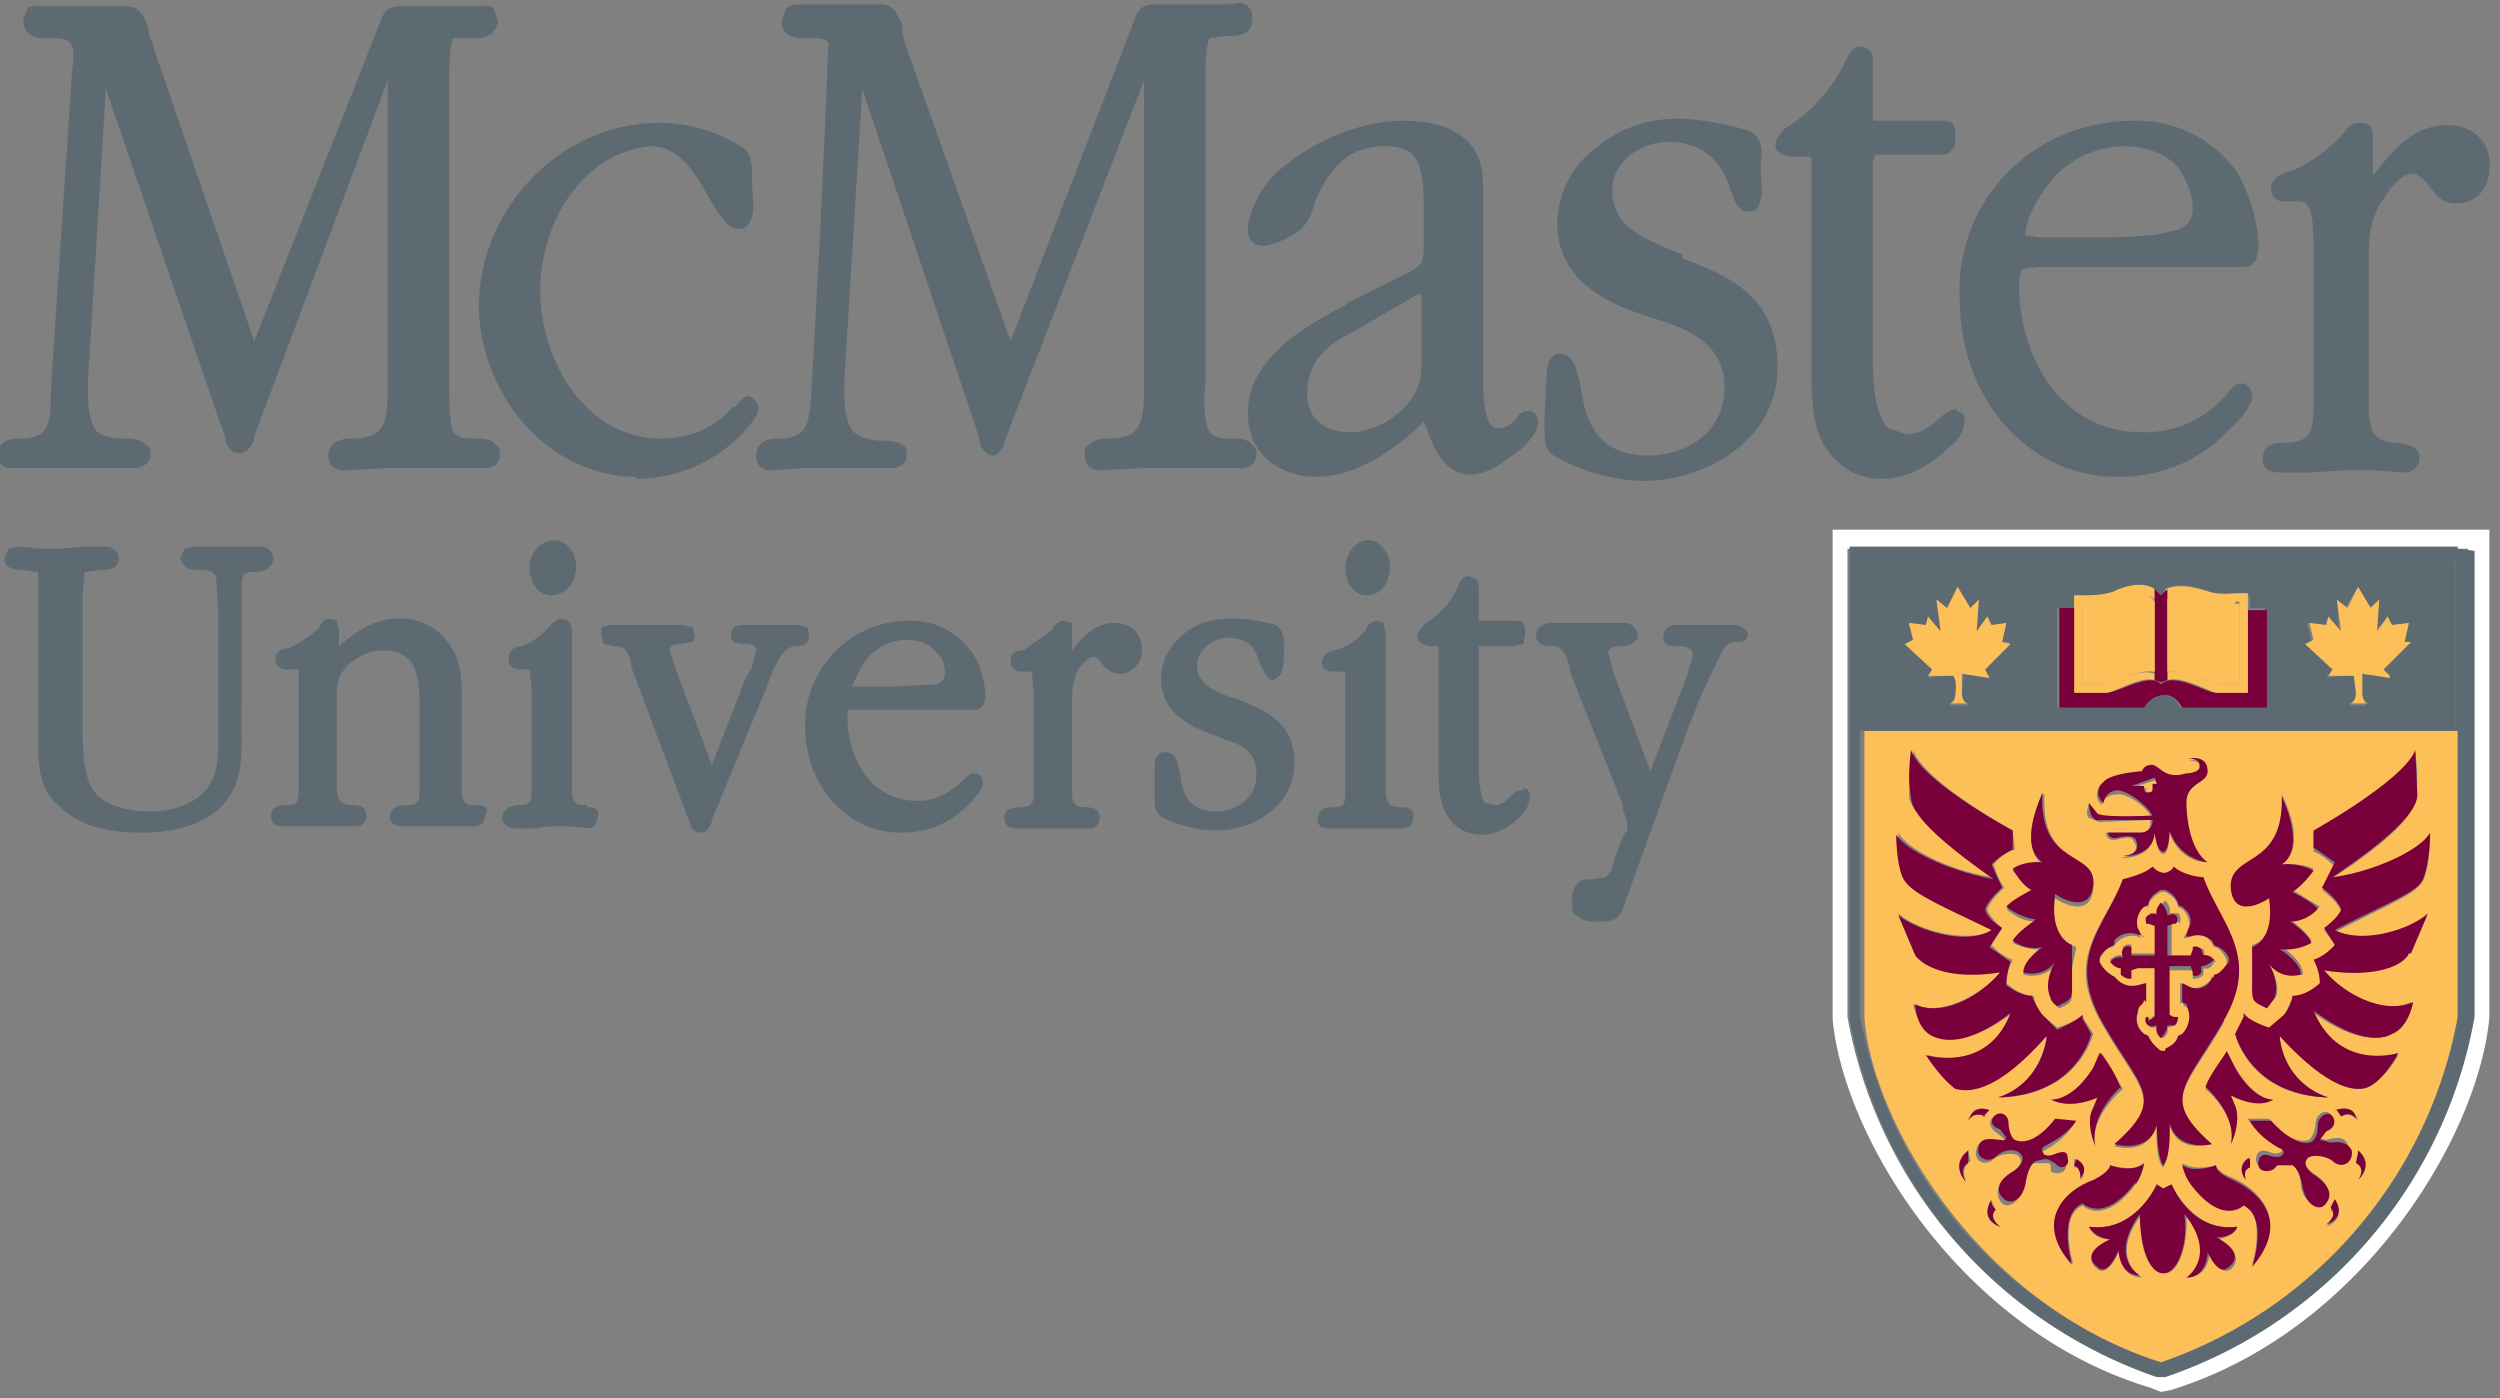 <svg xmlns="http://www.w3.org/2000/svg" width="118" height="66" fill="none"><rect width="100%" height="100%" fill="#808080" stroke="none"/><path fill="#5E6A71" d="M22.5 20.7h-.1c-.4 0-.7 0-1-.3-.2-.5-.2-1.7-.2-2.2V3.8c0-.6 0-1.6.2-2h1.1c.9 0 1-.7 1-.8l-.2-.6c-.2-.2-.5-.1-.8-.1H19c-.3 0-.8 0-1 .6l-6 15.2L7.3 2.4a9 9 0 0 0-.3-.9v-.2c-.2-.5-.4-1-1-1H2.1c-.2 0-.6-.1-.8.1l-.2.5c0 .2 0 .9 1 .9.7 0 1 0 1.2.2.2.2.2.6.1 1.4l-1 15c0 1.7-.1 2.3-1.5 2.3-.9 0-1 .5-1 .8s.1.6.7.6h5.5c.3 0 1 0 1-.7 0-.1 0-.3-.2-.4-.3-.3-.7-.3-1-.3-.6 0-1-.1-1.3-.3-.5-.6-.5-1.7-.4-3.2l.8-13L10.4 20l.2.5c0 .3.2.9.7.9.4 0 .6-.4.7-.7v-.1l6.3-16.8v14.5c0 .6 0 1.6-.4 2-.2.3-.8.4-1.2.4-.3 0-.7 0-1 .3a.6.6 0 0 0-.2.4c0 .3 0 .8.8.8l1.8-.1h4.7c.7 0 .8-.4.8-.7 0-.1 0-.3-.2-.4-.2-.3-.6-.3-.9-.3Z"/><path fill="#5E6A71" d="M30 22.6a7 7 0 0 0 4.8-1.9c.8-.8 1-1.2 1-1.4 0-.3-.3-.6-.5-.6s-.4.3-.6.5h-.1c-.9 1-2 1.5-3.4 1.5-3.5 0-5.7-3.6-5.7-7 0-2 .8-4.1 2.2-5.4a5 5 0 0 1 3-1.4c1.4 0 2.2 1.4 2.8 2.5.5.8.8 1.4 1.4 1.4.1 0 .3 0 .4-.2.3-.3.3-1 .2-1.7v-.5c0-.5 0-1.1-.4-1.4a7.2 7.2 0 0 0-4-1.2c-4.6 0-8.5 4-8.5 8.7.1 4.3 3.4 8 7.4 8Zm17.5-2L54 3.8v14.5c0 .6 0 1.6-.4 2-.2.3-.8.4-1.2.4-.3 0-.7 0-1 .3-.2.1-.2.2-.2.4 0 .3 0 .8.8.8l1.8-.1h4.7c.7 0 .8-.4.8-.7 0-.1 0-.3-.2-.4-.2-.3-.6-.3-1-.3s-.7 0-1-.3c-.3-.5-.3-1.7-.2-2.2V3.8c0-.6 0-1.6.2-2l.8-.1h.2c1 0 1-.6 1-.8 0-.3 0-.4-.2-.6-.2-.2-.5-.2-.8-.1h-3.5c-.3 0-.8 0-1 .6l-5.9 15.3-5-14.1-.1-.5v-.3c-.2-.4-.4-1-1-1h-3.7c-.3 0-.6 0-.8.2l-.2.6c0 .2 0 .8 1 .8.7 0 1 0 1.2.2a777.2 777.2 0 0 1-.8 16.4c-.1 1.7-.2 2.3-1.6 2.3-.9 0-1 .5-1 .8s.1.7.7.7l1.4-.1h4c.3 0 1 0 1-.6 0-.2 0-.4-.2-.5-.3-.2-.7-.2-1-.2-.6 0-1-.2-1.3-.4-.5-.6-.5-1.7-.4-3.2l.8-13L46 20l.2.6c0 .3.2.9.7.9.4-.1.5-.6.6-.9Z"/><path fill="#5E6A71" d="M67.4 20.4c.3.8.8 2 2 2 .9 0 1.7-.7 2.4-1.2.3-.3.8-.8.8-1.3 0-.3-.2-.5-.5-.5s-.4.2-.5.3a1 1 0 0 1-.9.5.5.5 0 0 1-.3-.1c-.4-.5-.4-1.8-.4-2.3V9.1c0-.8 0-1.7-.7-2.4s-1.7-1-3.1-1c-2 0-4.4 1-6 2.5-.6.6-1.3 1.7-1.3 2.7 0 .4.3.7.7.7.4 0 1.1-.3 1.4-.5.6-.3.8-.8 1-1.3v-.1c.8-2 1.8-2.8 3.4-2.8 1.6 0 1.8 1 1.8 2.9v1.5c0 1.2 0 1.2-1 1.7l-1.6.8-1 .5-.1.1c-1.9 1-4.6 2.5-4.6 5.1 0 2 1.6 3 3.2 3 2.2 0 4-1.6 4.8-2.3l.3-.3.2.5ZM64 15.6l.5-.3 2.4-1.4h.2v2.7c0 1.1 0 1.7-.7 2.5s-1.7 1.3-2.7 1.3c-1 0-2-.5-2-1.8 0-1.6 1-2.4 2.3-3ZM79.4 12c-1.8-.7-3.3-1.3-3.3-3 0-1.5 1.5-2.3 2.6-2.3 2.1 0 2.7 1.4 3 2.3.2.6.4 1 .9 1l.3-.1c.3-.4.3-1 .2-1.7v-.5c.1-.5.1-1.2-.5-1.5-.8-.3-2.5-.6-3.4-.6A6 6 0 0 0 75.3 7a4.5 4.5 0 0 0-1.8 3.5c0 3 2.8 4 4.8 4.6l.3.1c1.4.5 2.8 1.2 2.8 3.1 0 2.1-1.8 3.2-3.6 3.2-2.6 0-3-1.9-3.2-3.3-.2-.8-.3-1.5-1-1.5-.5 0-.6.7-.6 1l-.1 2v.6c0 .5 0 1 .6 1.3a9 9 0 0 0 4.1 1.1c2.6 0 6.3-1.7 6.3-5.4 0-3.3-2.3-4.3-4.5-5.1Zm13 7.3c-.3 0-.4.1-.7.3-.4.4-1 .9-1.7.9l-.9-.3c-.7-.8-.7-2.4-.7-3.5v-9l.1-.4h2.9c.3 0 .6 0 .7-.2.2-.1.2-.4.2-.7 0-.2 0-.7-.5-.7h-3.2c-.2 0-.2 0-.2-.4V2.9c0-.6-.4-.7-.6-.7-.3 0-.5.3-.6.5a7.6 7.6 0 0 1-3 3.4c-.1.2-.4.4-.4.7 0 .2 0 .3.2.4.2.2.6.2 1 .2h.5v9.9c0 1.4 0 3 .8 4a3 3 0 0 0 2.5 1.3c1.2 0 2.3-.6 3.2-1.5.2-.1.7-.6.7-1.1.1-.3 0-.6-.4-.6Z"/><path fill="#5E6A71" d="M96.2 12.6h9.8c.1 0 .6-.1.6-1 0-1.1-.5-2.7-1.1-3.6a5.8 5.8 0 0 0-4.8-2.3c-2.2 0-4.3.8-5.9 2.4a7.9 7.9 0 0 0-2.3 6c0 4.7 3.2 8.4 7.4 8.4a7 7 0 0 0 5.2-2.1c.9-.8 1.2-1.4 1.2-1.7 0-.3-.2-.6-.5-.6-.2 0-.4.1-.7.5a5 5 0 0 1-4 1.8c-3.8 0-5.8-3.5-5.8-7l.1-.7.8-.1Zm.2-3.5a4.6 4.6 0 0 1 3.8-2.2c.8 0 1.9.2 2.6 1 .4.6.7 1.3.7 1.9 0 .6-.3 1-1 1.1-.8.3-2.6.3-3.5.3h-2.8l-.6-.1V11c0-.5.5-1.5.8-1.9Zm19.1-3.2c-1.7 0-2.8 1.5-3.5 2.4v.1-1.9c0-.1 0-.5-.2-.6a.6.6 0 0 0-.4-.1c-.4 0-.6.2-.7.4l-.1.1a7 7 0 0 1-2.5 1.8h-.1c-.3.1-.8.3-.8.8 0 .4.2.6.6.6h.4c.4 0 .6 0 .7.2.2.2.3.8.3 1.9v7.3c0 1.3 0 1.9-1.2 2h-.2c-.3 0-1 0-1 .8 0 .4.3.6.8.6h1.5l1.5-.1h1.4l1.5.1c.4 0 .7-.3.7-.7 0-.6-.7-.6-1-.7h-.2c-1.1-.1-1.2-.7-1.2-2v-6.3c0-1.3 0-2.2.7-3.2.3-.5.8-1.2 1.4-1.2.2 0 .4.2.7.5.3.4.6.9 1.3.9 1 0 1.6-.7 1.6-1.7.1-1.2-.8-2-2-2ZM12.2 25.8h-3l-.5.1-.2.5.2.3c.2.2.4.2.6.2.4 0 .7 0 .9.3l.1 1.8v5.8c0 1 0 1.8-.6 2.5-.8.9-2 1-2.7 1-.5 0-2.2-.1-2.7-1.2-.4-.7-.4-2-.4-2.9V28l.1-1 .8-.1c.7 0 .8-.3.8-.5 0-.4-.3-.6-.6-.6H4l-1.1.1h-1l-1-.1-.5.1-.2.5c0 .2.2.5.8.5l.8.1v7.8c0 1.4 0 2.6 1.3 3.5 1 .9 2.7 1 3.6 1 1.6 0 2.8-.4 3.6-1.1 1.1-1 1.1-2.2 1.1-3.5V28c0-.8 0-1 .6-1 .7 0 .9-.4.9-.6 0-.1 0-.6-.7-.6ZM22.5 38h-.1c-.6 0-.6-.3-.6-1v-3.8c0-1 0-2-.6-2.8a2.7 2.7 0 0 0-2.4-1.2c-1.3 0-2.2.8-2.8 1.3v-.8l-.1-.4-.3-.1c-.3 0-.4.2-.5.3v.1c-.3.3-1 .8-1.5 1-.2 0-.6.1-.6.5 0 .3.2.5.5.5h.6V37c0 .7 0 1-.5 1h-.1c-.2 0-.7 0-.7.5 0 .3.1.5.5.5h3.5c.3 0 .5-.2.5-.5 0-.5-.5-.5-.7-.5-.6 0-.7-.3-.7-1v-3.9c0-.8 0-1.1.5-1.7.5-.4 1-.7 1.6-.7.7 0 1.2.2 1.5.7.3.6.3 1.3.3 2V37c0 .8 0 1-.6 1-.2 0-.8 0-.8.6 0 .2.2.4.6.4h3.4c.3 0 .5-.2.5-.5.3-.5-.3-.5-.4-.5Zm5.2 0h-.1c-.6 0-.6-.3-.6-1v-7.2c0-.1 0-.3-.2-.5l-.3-.1c-.2 0-.4.2-.5.3-.3.4-1 .9-1.4 1-.3 0-.6.2-.6.6 0 .3.2.5.5.5h.5l.1 1V37c0 .8 0 1-.6 1-.2 0-.8.1-.8.6 0 .2.2.5.6.5h.9l.8-.1h.8l1 .1c.2 0 .4-.2.4-.5.2-.5-.3-.5-.5-.5ZM25 26.8c0 .8.5 1.3 1 1.3.7 0 1.2-.6 1.2-1.4 0-.5-.4-1.2-1-1.2-.7 0-1.2.6-1.2 1.3Zm13 2.8-.3-.1H35c-.4 0-.5.3-.5.5 0 .3.2.4.8.4.1 0 .4.1.4.3l-.2.7v.1l-.3.5-1.6 4.1-1.7-4.5-.3-.9c0-.3.4-.3.4-.3l.7-.1.1-.3-.1-.4-.5-.1h-3.4l-.4.1v.4l.1.4.5.1c.5 0 .6.2.8.8v.2l2.7 7.2.1.2c0 .3.3.4.5.4.3 0 .4-.3.5-.5v-.1l2.6-6.3.1-.3c.3-.7.6-1.5 1.2-1.6.2 0 .7 0 .7-.5l-.1-.4Zm2.5 3.9H46c.1 0 .5 0 .5-.7s-.3-1.6-.7-2.1a3.4 3.4 0 0 0-2.8-1.4 4.9 4.9 0 0 0-5 5c0 2.8 2 5 4.5 5 1.3 0 2.2-.4 3.1-1.2.7-.7.8-1 .8-1.1 0-.3-.2-.5-.4-.5s-.3.1-.5.3c-.4.3-1 1-2.2 1-2.2 0-3.3-2-3.3-4v-.3h.4Zm2.3-3.3c.4 0 1 .1 1.4.6.3.2.4.6.4 1 0 .2-.1.4-.4.5l-2 .1h-2l.5-1c.5-.8 1.3-1.2 2.1-1.2Zm9.8-.8c-1 0-1.6.8-2 1.3v-1.3l-.4-.1c-.2 0-.4.2-.5.3v.1l-1.4 1c-.3 0-.6.1-.6.5 0 .3.2.5.5.5h.5l.1 1.1v4.3c0 .7 0 1-.6 1-.2 0-.8 0-.8.5 0 .3.2.5.6.5h3.5c.2 0 .4-.2.4-.5 0-.5-.5-.5-.7-.5-.6 0-.6-.3-.6-1v-3.7c0-.8 0-1.2.3-1.8.2-.3.5-.6.7-.6.1 0 .2 0 .3.2.2.2.4.6 1 .6.5 0 1-.5 1-1.1 0-.8-.5-1.3-1.3-1.3Zm5.8 3.6c-1-.3-1.9-.7-1.9-1.6 0-.8.9-1.3 1.4-1.3 1.2 0 1.4.7 1.6 1.3.2.3.3.7.6.7l.3-.2c.2-.3.2-.7.2-1.1v-.3c0-.3 0-.8-.4-1a7 7 0 0 0-2-.3c-1 0-1.7.2-2.3.7-.7.6-1.1 1.3-1.1 2.1 0 1.8 1.6 2.4 2.8 2.8l.2.1c1 .3 1.5.7 1.5 1.7 0 1.1-1 1.7-1.9 1.7-1.4 0-1.6-1-1.7-1.8-.1-.5-.2-1-.7-1s-.5.5-.5.7v1.5c0 .3 0 .7.4.9a6 6 0 0 0 2.5.6c1.8 0 3.7-1.2 3.7-3.2s-1.5-2.5-2.7-3Zm7.2-6.3c0-.5-.4-1.2-1-1.2s-1.1.6-1.1 1.3.4 1.3 1 1.3c.7 0 1.1-.6 1.1-1.4Zm.5 11.4c-.6 0-.7-.3-.7-1v-7.2l-.1-.5-.3-.1c-.3 0-.4.2-.5.3v.1a3 3 0 0 1-1.5 1c-.2 0-.6.2-.6.6 0 .2.2.4.5.4h.6v5.4c0 .8 0 1-.5 1h-.1c-.2 0-.7 0-.7.6 0 .2.1.4.5.4h3.5c.3 0 .5-.2.5-.5.1-.5-.4-.5-.6-.5Zm5.8-.8c-.2 0-.3 0-.5.2s-.5.5-.8.5l-.5-.1c-.3-.4-.3-1.3-.3-2v-5.4h1.6l.5-.1.1-.5c0-.4-.1-.6-.4-.6h-1.8v-1.6c0-.4-.4-.5-.5-.5-.2 0-.3.1-.4.3-.4 1-1 1.5-1.7 2-.1.2-.3.3-.3.6l.1.2c.2.2.5.2.7.2h.2v5.7c0 .8 0 1.8.5 2.4.3.5.9.8 1.5.8.7 0 1.3-.3 1.9-.9.1-.1.4-.5.4-.8 0-.2 0-.5-.3-.5Zm10-7.8H79a.6.6 0 0 0-.5.6c0 .4.5.4.7.4.7 0 .7.3.7.5l-.2.6v.1l-1.8 4.7-1.8-4.8v-.1l-.2-.7c0-.3.6-.3.6-.3.6 0 .8-.3.8-.5 0-.3-.3-.6-.6-.6h-3.5c-.4 0-.7.3-.7.6 0 .5.6.5.8.5.4 0 .6.3.8 1v.2l2.5 6.3v.2l.2.6v.4l-.1.1a14 14 0 0 0-.6 1.6v.1l-.3.4-.6.1H75c-.8 0-.8.8-.8 1.1 0 .3 0 .5.2.6.3.3.7.3 1 .3h.1c.9 0 1-.3 1.2-.9l3-8.3.6-1.5 1-2.1c.1-.2.4-.4.6-.4.3 0 .6 0 .6-.4a.7.7 0 0 0-.6-.4Z"/><path fill="#fff" d="M117 25H86.5v23.1c.5 5.5 6 14.7 15 17.4l.5.2.5-.1c9-2.8 14.5-12 15-17.6V25h-.7Zm-.3 1v22A22 22 0 0 1 102 64.9h-.4A22 22 0 0 1 87.2 48V25.9h29.3v.2h.2Z"/><path fill="#5E6A71" d="M116 25.8H87.3v22.3A22 22 0 0 0 101.8 65h.4a22 22 0 0 0 14.6-17V26l-.8-.1Zm0 22.3a21.3 21.3 0 0 1-14 16.2A21.3 21.3 0 0 1 87.8 48V34.5h28V48Zm0-13.6H87.9v-8h28v8Z"/><path fill="#FDBF57" d="M88 34.5V48c.3 4.7 5.2 13.5 14 16.3A21.3 21.3 0 0 0 116 48V34.5H88Zm19.7 3s1.3 2.4 0 3.3c0 0 .8-.1 1.5.2 0 0-.5.8-1 1l1.3.8s-.6.5-1.4.6c0 0 .8.6 1 1 0 0-.6.5-1.4.3 0 0 1 .6 1 1.3 0 0-1 .2-1.6-.5 0 0 .6 1 .3 1.6l-.4.4c-.5-.3-.6-.3-.7-.9l.1-1-.1-1s1.2-.2.9-2.3c0 0-1.6 1.1-1.8-.4-.2-1.8 2.5-.8 2.3-4.4ZM106.2 55c-.2.1-.3.2-.2.6 0 0-.5-.6.2-1 0 0-.1.2 0 .4Zm-1-3.3.3.5c.3.8-.2 1.8-.2 1.8.3-1.4-1.2-2.6-1.2-2.6.2-.7 1-1.6 1-1.7l.4.7c1 1.6 1.8 1.5 1.8 1.5-.8.4-2-.2-2-.2Zm-.2-3.5c-1.8 3.2-3.1 3.6-.6 5.8 0 0-1.6.5-2-.9 0 0 0 1.6-.3 2-.4-.4-.3-2-.3-2-.4 1.5-2 1-2 1 2.5-2.2 1.2-2.6-.6-5.8-1.8-3.1.1-4.5 1-6.8.4 0 1-.2 1.3-.5l.5.3.6-.3c.2.3 1 .5 1.3.5 1 2.3 2.8 3.7 1 6.7ZM99 54s-.6-1-.2-1.7l.2-.5s-1.3.6-2.1.1c0 0 .9.1 1.9-1.5l.4-.7 1 1.7s-1.6 1.3-1.3 2.7Zm-1 1.1h-.1v-.4c.8.4.3 1 .3 1 0-.5-.1-.6-.2-.6Zm.6-17.1.3.5c.3.2 2.4 0 2.6 0-.2-.4-1.1-1.1-1.6-1-.6 0-.7.5-.7.5-.3-.3-.3-.7 0-1 .3-.4 1.8-.5 1.9-.6 0 0 .1-.3.5-.2.3 0 .6.6 1.6.4 0 0 .7 0 .6-.5 0-.2-.5-.2-.5-.2s1-.2.8.6c0 .5-.9.5-1 1.4 0 .2 0 2.1 1 2.8 0 0-1.2 0-1.7-1.4 0 0 0 1-.3 1s-.4-1-.4-1c-.1 1.3-1.6 1.2-1.6 1.2 1-.2.7-.7.6-.8-.1-.3-.5-.1-.7-.1-.6.2-.6-.3-.6-.3h1.7c.4 0 .4-.4.4-.6l-2.4.1-.5-.2c-.2-.1 0-.7 0-.7Zm-2.1-.5c-.2 3.5 2.5 2.6 2.3 4.5-.2 1.5-1.8.4-1.8.4-.3 2 1 2.3 1 2.3l-.2 1v1c0 .6 0 .6-.6.9l-.4-.4c-.3-.7.3-1.7.3-1.7-.7.8-1.6.5-1.6.5.1-.6 1-1.2 1-1.2-.8.1-1.5-.3-1.5-.3.3-.5 1.1-1 1.1-1-.8 0-1.4-.6-1.4-.6l1.2-.8-.9-1c.7-.4 1.4-.3 1.4-.3-1.2-1 0-3.3 0-3.3ZM91 49.8s2.8.9 4-2c-2 1.5-3.2 1.3-3.7 1-.8-.3-1-1.4-1-1.4 1.3.6 3.2-.4 4.2-1.6-2.6.4-3.7-.3-4-.8-.5-.7-.9-1.9-.9-1.9.7.7 3.1 1.5 4.5.8-2.8-1.4-4-1.8-4.2-2.5-.3-.8-.3-2.1-.3-2.1.5.9 2.8 1.9 4.5 2.1-2.7-1.8-3.9-3.1-4-3.8l.2-2.2c.5 1.5 4.7 3.8 4.7 3.8l.1.9s-.5.1-1 .7c0 0 .2.7.5 1.1 0 0-.6.5-.8 1 0 0 0 .3.7.9l-.5.8s.4.5 1 .7c0 0-.3.5-.3 1.1 0 0 .6.6 1.3.6 0 0 0 .4.4.9l.7.6s1-.3 1.2-.6v.1l.5.8s-.7 2.9-4.4 3c2-.7 2.2-2.9 2.2-2.9-2.2 2.4-3.5 2.7-4.2 2.4-.8-.4-1.4-1.5-1.4-1.5Zm1.8 5.9s-.7-.7.1-1.4l.1.5s-.5.3-.2.9Zm.2-2.9s0-.7.9-.4c0 0-.2.1-.2.3 0 0-.5-.3-.7.1Zm1 3.9.2.4s-.4.3.2.8c0 0-1-.3-.4-1.2Zm2.7-1.8H96c-.2.1-.4.5-.5 1.1-.2.9-.8 1-1 .8-.6-.7.3-1.3.4-1.4.6-.4.5-.7.4-.8-.1-.2-.8-.2-1.2.1-.4.4-1 .1-.8-.5.1-.5.8-.2 1-.2l.3-.1c.1-.1-.2-.3-.3-.4-.2-.1-.5-.4-.3-.7.3-.2.7 0 .7.4 0 .2.1.6.3.8.8.3 1.9-1 1.9-1h1s-.3.7-1.4 1.3c-.3.1-.2.3 0 .4h.3c.3-.1.6-.2.7.2.1.4-.3.6-.7.4V55Zm1.2 4.8c-1.9-2-.5-3.5.9-4 .9-.4.8-.7.8-.7s1 .3 1.6 0c0 0-.1.5-.4.9-1.5 2-2.5 1-2.5 1-1.2.5-.4 2.9-.4 2.9Zm7.4.2c-.6.4-1-.8-1-.8s0 1.1-1 1.2c0 0 1.4-.9-.1-3 .1 1.5-.4 2.8-1 2.8-.8 0-1.3-1.3-1.1-2.8-1.6 2.1 0 3 0 3-1 0-1.1-1.2-1.1-1.2s-.5 1.2-1 .8c-.9-.7.6-1.4.6-1.4-.8 0-1-.6-1-.6 2.2.3 3.2-2 3.2-2l.3.2.4-.2s1 2.3 3.1 2c0 0-.1.5-1 .6 0 0 1.5.7.7 1.4Zm1-.2s.7-2.3-.4-2.9c0 0-1 1-2.5-1-.3-.4-.4-.9-.4-.9.6.4 1.6.1 1.6.1s0 .3.8.6c1.3.6 2.7 2.1.9 4.1Zm3.5-1.8c.6-.5.2-.8.2-.8.3-.3.2-.5.2-.5.6 1-.4 1.3-.4 1.3Zm.2-3.2c-.4-.4-1-.4-1.2-.1 0 .1-.2.4.4.8.2.1 1.1.7.4 1.3-.2.2-.8.2-1-.7 0-.7-.3-1-.5-1.1-.1 0-.5-.2-.7 0l-.2.1c-.4.3-.8 0-.7-.4.1-.4.4-.3.7-.2.2.1.4 0 .4 0 .1 0 .2-.2 0-.4-1.2-.5-1.5-1.2-1.5-1.2h1s1 1.3 1.9 1c.2-.2.3-.6.3-.8 0-.4.5-.7.7-.4.3.3 0 .6-.3.7-.1 0-.3.2-.3.4l.4.1c.1 0 .8-.3 1 .2.3.7-.4 1-.8.7Zm.5-2a.5.5 0 0 0-.2-.3c.8-.3 1 .5 1 .5-.4-.5-.8-.2-.8-.2Zm.9 3c.3-.7-.2-.9-.2-.9.2-.3.1-.5.1-.5.8.7 0 1.4 0 1.4Zm3.2-12.6s-.4 1.1-.9 1.9c-.3.4-1.4 1.2-4 .8 1 1.2 2.8 2.1 4.1 1.5 0 0-.1 1.2-.9 1.5-.5.3-1.8.4-3.7-1 1.2 2.8 4 2 4 2s-.6 1.1-1.4 1.5c-.6.3-2 0-4.2-2.4 0 0 .1 2.2 2.3 2.9-3.8-.1-4.4-3-4.4-3l.4-.8 1.2.6.7-.6.4-.9c.7 0 1.3-.6 1.3-.6 0-.6-.2-1-.2-1l1-.8-.6-.8c.8-.6.8-.9.8-.9-.2-.5-.9-1-.9-1a5 5 0 0 0 .6-1.1c-.6-.6-1-.7-1-.7v-.9s4.3-2.3 4.8-3.8c0 0 .2 1.3 0 2.2 0 .7-1.2 2-4 3.8 1.8-.2 4.1-1.2 4.7-2 0 0 0 1.3-.3 2s-1.5 1.1-4.2 2.5c1.3.7 3.7-.1 4.4-.8Z"/><path fill="#FDBF57" d="M105.1 45.3c-.2-.4-.4-.6-.6-.6l-.1-.2c-.3-.4-.7-.5-1-.3l-.3.1v-.1l.2-.3a1 1 0 0 0-.3-1l-.2-.1c0-.2-.2-.5-.6-.7h-.2c-.4.2-.6.5-.6.7h-.2c-.4.3-.5.8-.3 1.1l.1.3.1.1-.2-.1a1 1 0 0 0-1 .3l-.2.2c-.2 0-.4.2-.6.6v.2c.2.4.4.6.6.6l.1.2c.3.4.7.5 1 .3l.4-.1v-.1 1-.1l-.2.2-.1.3a1 1 0 0 0 .3 1l.2.1c0 .2.2.5.6.7h.2c.4-.2.5-.5.6-.7h.2c.4-.3.4-.8.3-1.1 0-.2-.1-.3-.2-.3l-.1-.2-.1.1v-1l.4.2c.3.1.7 0 1-.3l.1-.2c.2 0 .5-.2.7-.6v-.2Zm-.6.1c0 .1-.2.4-.5.3v.3c-.2.2-.4.2-.5.2v-.4h-1.1V48l.3.1.1-.1-.1.4-.4.1c.1.3-.2.5-.2.5s-.3-.2-.3-.5h-.3c-.2-.2-.2-.4-.2-.5l.2.1.2-.2v-2.3h-.7l-.3.1c-.1.1-.2.2-.1.3v.1s-.3 0-.4-.2v-.3c-.3.1-.6-.3-.6-.3s.3-.3.6-.2v-.4c.2-.2.4-.1.4-.1v.4h1.3v-1.4l-.3-.1h-.1v.1a.3.3 0 0 1 0-.5h.4c0-.3.3-.6.3-.6s.3.3.2.6h.4c.2.2.1.4.1.4v.1l-.1-.1-.3.1v1.5h1l.2-.3-.1-.1.4.1c.1.2 0 .3 0 .4.4-.1.6.2.6.2Zm-2.8-8.2v-.1h.2v-.3h-.1l-1.2.4h.7c0 .2 0 .3.2.3l.2-.2Z"/><path fill="#7A003C" d="M100.8 55.9c.3-.4.4-1 .4-1-.6.5-1.6.1-1.6.1s0 .3-.8.7c-1.4.5-2.8 2-1 4 0 0-.7-2.4.5-2.9 0 0 1 1 2.5-1Zm-4.4-15.2s-.8-.1-1.4.3c0 0 .4.8.9 1 0 0-1 .5-1.2.8 0 0 .6.5 1.4.6 0 0-.9.6-1.1 1 0 0 .6.5 1.4.3 0 0-.9.6-.9 1.2 0 0 .9.3 1.5-.5 0 0-.6 1-.2 1.7 0 .2.3.4.3.4.6-.3.7-.3.7-.9v-2s-1.1-.3-.8-2.4c0 0 1.6 1.1 1.8-.4.2-1.7-2.6-.8-2.4-4.4 0 .1-1.2 2.5 0 3.3Z"/><path fill="#7A003C" d="M96.6 49s-.2 2.1-2.3 2.8c3.8-.1 4.4-3 4.4-3l-.4-.7v-.2c-.3.3-1.2.7-1.2.7l-.7-.7a4 4 0 0 1-.5-.9c-.6 0-1.2-.5-1.2-.5 0-.6.2-1.1.2-1.1l-1-.7.6-.9c-.8-.5-.8-.9-.8-.9.2-.5.8-1 .8-1l-.5-1.1c.5-.5 1-.7 1-.7v-.9s-4.3-2.3-4.8-3.8c0 0-.2 1.4 0 2.2 0 .8 1.2 2 3.9 3.9-1.7-.3-4-1.2-4.6-2.1 0 0 0 1.3.3 2s1.5 1.2 4.2 2.5c-1.3.8-3.7-.1-4.4-.7l.8 1.9c.3.4 1.4 1.2 4 .8-1 1.2-2.8 2.1-4 1.5 0 0 0 1.1.8 1.5.6.3 1.8.4 3.7-1.1-1.1 2.9-4 2-4 2s.7 1.1 1.4 1.6c.8.2 2.1 0 4.3-2.5Zm3.5 2.4c-.2-.7-.9-1.7-1-1.7l-.3.7c-1 1.6-2 1.5-2 1.5 1 .5 2.2-.1 2.2-.1l-.2.5c-.4.7.1 1.8.1 1.8-.3-1.5 1.2-2.8 1.2-2.8Z"/><path fill="#7A003C" d="M97.6 54.7c0-.5-.4-.3-.7-.2-.2.1-.4 0-.4 0-.1-.1-.2-.3 0-.4 1.2-.6 1.5-1.2 1.5-1.2l-1-.1s-1 1.4-1.9 1c-.2-.1-.3-.6-.3-.8 0-.4-.4-.6-.7-.3-.2.3 0 .5.3.6l.3.4c-.1.2-.2.1-.3.1-.2 0-.9-.2-1 .3-.2.6.5.8.8.5.4-.4 1-.4 1.2-.1.1.1.2.4-.4.8-.2.1-1.1.7-.4 1.3.2.2.8.2 1-.7.1-.7.3-1 .5-1.1.1 0 .5-.2.7 0l.2.1c.3.4.7.1.6-.2Zm-4-2 .3-.3c-.8-.3-1 .5-1 .5.3-.5.8-.2.8-.2Zm-.7 1.6c-.9.7-.1 1.5-.1 1.5-.4-.7.1-.9.1-.9v-.6Zm1.3 2.8c-.3-.3-.2-.5-.2-.5-.6 1 .4 1.3.4 1.3-.6-.5-.2-.8-.2-.8Zm3.8-2.4-.1.3c.2.1.3.3.3.6 0 0 .5-.5-.2-.9Zm8.1 0c-.6.4-.1 1-.1 1-.1-.4 0-.5.2-.6v-.4Zm-.7 1c-.9-.4-.8-.7-.8-.7s-1 .4-1.6 0c0 0 .1.5.4.9 1.5 2 2.5 1 2.5 1 1.2.6.4 2.9.4 2.9 1.8-2.1.4-3.5-.9-4.1Zm1.7-13.3c.3 2-.8 2.3-.8 2.3v2c0 .6.1.6.7.9l.3-.4c.4-.7-.2-1.7-.2-1.7.6.8 1.5.5 1.5.5 0-.6-1-1.2-1-1.2.9.1 1.5-.3 1.5-.3-.2-.5-1-1-1-1 .8 0 1.3-.6 1.3-.6-.2-.3-1.2-.8-1.2-.8.5-.3 1-1 1-1-.7-.4-1.5-.3-1.5-.3 1.2-.8 0-3.2 0-3.2.1 3.5-2.6 2.6-2.4 4.4.2 1.5 1.8.4 1.8.4Z"/><path fill="#7A003C" d="m113.8 45 .8-1.9c-.7.7-3 1.5-4.4.8 2.7-1.4 4-1.8 4.2-2.5.3-.8.3-2.1.3-2.1-.5.9-2.9 1.9-4.6 2.1 2.8-1.9 4-3.1 4-3.9l-.1-2.1c-.5 1.4-4.8 3.8-4.8 3.8v.8l1 .7-.6 1.2s.7.5.9 1c0 0 0 .3-.8.9l.5.8s-.4.5-1 .7c0 0 .3.5.3 1.1 0 0-.6.6-1.3.6 0 0 0 .4-.4.9l-.7.6s-1-.3-1.2-.7v.2l-.4.8s.7 2.9 4.4 3a3.3 3.3 0 0 1-2.3-2.9c2.2 2.4 3.5 2.7 4.2 2.4.8-.4 1.4-1.6 1.4-1.6s-2.8.9-4-2c2 1.5 3.2 1.4 3.7 1.1.8-.3 1-1.5 1-1.5-1.3.6-3.2-.3-4.2-1.5 2.6.4 3.8-.3 4-.8Zm-6.5 6.9s-.9.1-1.8-1.5l-.4-.8c0 .1-.8 1.1-1 1.7 0 0 1.5 1.3 1.2 2.7 0 0 .5-1 .2-1.8l-.2-.5s1.2.7 2 .2Z"/><path fill="#7A003C" d="m109.9 53.9-.4-.1.3-.4c.3-.1.5-.4.3-.7-.2-.3-.7 0-.7.4 0 .2 0 .6-.3.8-.8.3-1.9-1-1.9-1h-1s.3.7 1.4 1.3c.3.1.2.3 0 .4h-.3c-.3-.1-.6-.2-.7.2-.1.4.3.6.7.4l.2-.2h.7c.2.1.4.5.5 1.1.2.9.8 1 1 .8.7-.7-.3-1.3-.4-1.4-.6-.4-.5-.7-.4-.8.1-.2.8-.2 1.2.1.4.4 1 .1.9-.5-.3-.6-1-.3-1.1-.4Zm.4-1.5.2.3s.4-.3.7.1c0 0 0-.7-1-.4Zm1 2-.1.5s.5.2.1.8c0 0 .8-.7 0-1.4ZM110 57s.4.3-.2.8c0 0 1-.3.4-1.2l-.2.4Zm-4.4.9c-2.2.3-3.1-2-3.1-2l-.4.2-.3-.2s-1 2.3-3.2 2c0 0 .2.5 1 .6 0 0-1.5.6-.6 1.3.5.5 1-.8 1-.8s0 1.2 1 1.2c0 0-1.5-.8 0-2.9 0 1.4.4 2.8 1.1 2.8s1.2-1.4 1-2.8c1.6 2 .1 3 .1 3 1 0 1-1.2 1-1.2s.5 1.2 1 .7c.9-.7-.6-1.4-.6-1.4.9 0 1-.5 1-.5Zm-6.4-19.2h2.4c0 .1 0 .5-.5.6h-1.6s0 .4.6.2c.1 0 .5-.1.7.1 0 .1.4.7-.6.8 0 0 1.4.1 1.5-1.1 0 0 .1.9.4.9.3 0 .3-1 .3-1a2.2 2.2 0 0 0 1.8 1.5c-1-.7-1-2.7-1-2.8 0-1 1-.9 1-1.5 0-.8-.9-.6-.9-.6s.4 0 .5.2c.2.5-.6.5-.6.5-1 .3-1.2-.3-1.6-.4-.3 0-.4.1-.5.3 0 0-1.5.1-1.8.5-.4.3-.3.8 0 1 0 0 0-.5.6-.6.6 0 1.5.8 1.7 1.2-.3 0-2.3.1-2.6-.1l-.4-.5s0 .5.2.7c.2.2.2.1.4.1Zm2.2-1.3c-.1 0-.2 0-.2-.2v-.1h-.6l1.1-.4.1.3h-.2v.2c0 .1 0 .2-.2.2Zm2.6 4c-.4 0-1.1-.2-1.4-.5 0 0-.1.3-.5.3a.9.9 0 0 1-.5-.3c-.3.3-1 .5-1.4.6-.8 2.2-2.7 3.6-1 6.7 1.8 3.2 3.1 3.6.6 5.8 0 0 1.6.5 2-.9 0 0 0 1.5.3 1.9.4-.4.3-2 .3-2 .4 1.4 2 1 2 1-2.5-2.2-1.2-2.7.6-5.9 1.7-3-.2-4.5-1-6.7Zm.5 4.7-.1.1c-.3.5-.7.5-1 .4l-.4-.2v-.1 1l.2.1.1.3c.1.3 0 .8-.3 1.1l-.2.1c0 .2-.2.4-.6.6v.1h-.2c-.4-.3-.5-.5-.6-.7l-.2-.1c-.4-.3-.4-.7-.3-1 0-.3.1-.3.2-.4l.1-.2.1.1v-1 .1l-.4.1a1 1 0 0 1-1-.3l-.1-.1c-.2-.1-.5-.3-.7-.7v-.2c.2-.4.5-.5.7-.6v-.2c.3-.4.8-.4 1.1-.3l.3.1h-.1l-.2-.4a1 1 0 0 1 .3-1l.2-.1c0-.2.2-.5.6-.7h.2c.4.2.6.5.6.7l.2.1c.4.3.5.7.3 1l-.1.3v.1h.2a1 1 0 0 1 1 .2l.1.2c.2.1.5.2.7.6v.2c-.3.4-.5.6-.7.6Z"/><path fill="#7A003C" d="m104 45.1-.1-.3c-.2-.2-.4-.1-.4-.1v.1l-.1.3h-1.1v-1.4l.3-.1h.1a.3.3 0 0 0 0-.4c-.2-.1-.3 0-.4 0 0-.3-.3-.6-.3-.6s-.3.3-.2.6c-.1-.1-.2-.1-.4 0s-.1.3-.1.4h.1l.3.1v1.4h-1.1v-.4a.3.3 0 0 0-.4.1c-.1.2 0 .3 0 .4-.4-.1-.6.2-.6.2s.2.3.5.3v.3c.2.2.4.2.5.2v-.4l.3-.1h.8V48l-.3.2V48h-.1a.3.3 0 0 0 .1.4c.2.1.3 0 .4 0-.1.4.2.6.2.6s.3-.3.3-.6h.3c.2-.1.2-.3.2-.4h-.2l-.2-.1v-2.3h1l.1.3v.1c0 .1.3.1.4-.1v-.3c.3 0 .6-.3.6-.3s-.2-.3-.6-.2Z"/><path fill="#5E6A71" d="M87.9 26.5v8h28v-8H88Zm6 5.5-1.2-.2-.1 1c0 .3.2.4.3.5H92c.1-.1.3-.2.3-.5v-1L91 32l.2-.4-1.3-1.2.4-.1-.2-.9.8.2.1-.5.6.7-.2-1.5.5.4.5-1 .6 1 .4-.4-.1 1.5.5-.7.2.5.7-.2-.2.9h.4l-1.3 1.3.3.4Zm13 1.4h-4s-.3-.7-1-.7c-.5 0-.8.7-.8.7h-4v-4.7h.8v-.6h.6s.9 0 1.3-.2c.5-.2 1.7-.6 2.2.2.6-.8 1.7-.4 2.2-.2.5.2 1.4.2 1.4.2h.6v.6h.7v4.7Zm5.9-1.4-1.3-.2v1c0 .3.1.4.2.5h-.8c0-.1.3-.2.3-.5l-.1-1-1.3.2.3-.4-1.3-1.2.3-.1-.2-.9.8.2.2-.5.5.7-.1-1.5.4.4.6-1 .5 1 .5-.4-.2 1.5.6-.7.1.5.8-.2-.2.9h.4l-1.3 1.3.3.4Z"/><path fill="#7A003C" d="M106.1 28.8v3.9h-1.5c-.5 0-2-1-2.6-.4-.5-.6-2 .4-2.6.4H98v-4h-.8v4.7h4s.3-.6 1-.6c.5 0 .8.6.8.6h4v-4.6h-.8Z"/><path fill="#FDBF57" d="m100 28.3-1.5.1h-.2v3.9h1l.6-.2c.5-.2 1.2-.5 1.8-.4v-3.3c-.4-.6-1.1-.4-1.7-.2Zm2.3 3.4c.5-.1 1.2.1 1.8.4l.6.2h1v-3.8h-.2c-.1 0-1 0-1.5-.2-.6-.2-1.3-.4-1.7 0v3.4Z"/><path fill="#FDBF57" d="M105.5 28s-.9.1-1.3-.1c-.4-.1-1.3-.4-2-.1v.6h.1c.4-.5 1.1-.3 1.7-.1.5.2 1.4.2 1.5.1h.2v3.9h-1l-.6-.2c-.6-.2-1.2-.5-1.8-.4v.4c.7-.2 1.9.5 2.3.6h1.5V28h-.6Zm-5.6 4.1-.6.2h-1v-3.8h.2s1 0 1.5-.2c.6-.2 1.3-.4 1.7 0v.1-.6c-.6-.4-1.5-.1-1.9.1-.4.2-1.3.2-1.3.2h-.6v4.6h1.5c.4 0 1.6-.8 2.3-.6v-.3c-.6-.2-1.3.1-1.8.3Z"/><path fill="#7A003C" d="m102.3 27.8-.3.3-.3-.3v4.3l.3.1.3-.1v-4.3Z"/><path fill="#FDBF57" d="m100 28.3-1.5.1h-.2v3.9h1l.6-.2c.5-.2 1.2-.5 1.8-.4v-3.3c-.4-.6-1.1-.4-1.7-.2Zm5.5.1c-.1 0-1 .1-1.5-.1-.6-.3-1.3-.4-1.7 0v3.4c.5-.1 1.2.2 1.8.4l.6.2h1v-3.8h-.2Zm-11 1.9.2-.9-.7.1-.2-.4-.5.7.1-1.5-.4.4-.6-1-.5 1-.5-.4.2 1.5-.6-.7-.1.4-.8-.1.2.8-.4.2 1.3 1.2-.2.3h1.2s.2.3.1.8c0 .4-.2.5-.3.5h.9c-.1 0-.3-.1-.3-.5v-.9l1.3.2-.2-.4 1.2-1.2-.4-.1Zm18.3 1.6-.3-.3 1.3-1.3h-.3l.2-.9-.8.1-.2-.4-.5.7.1-1.5-.4.4-.6-1-.5 1-.5-.4.2 1.5-.6-.7-.1.4-.8-.1.2.8-.4.2 1.3 1.2-.2.3h1.2l.1.8c0 .4-.2.5-.3.5h.9c-.1 0-.3-.1-.3-.5v-.9l1.3.2Z"/></svg>